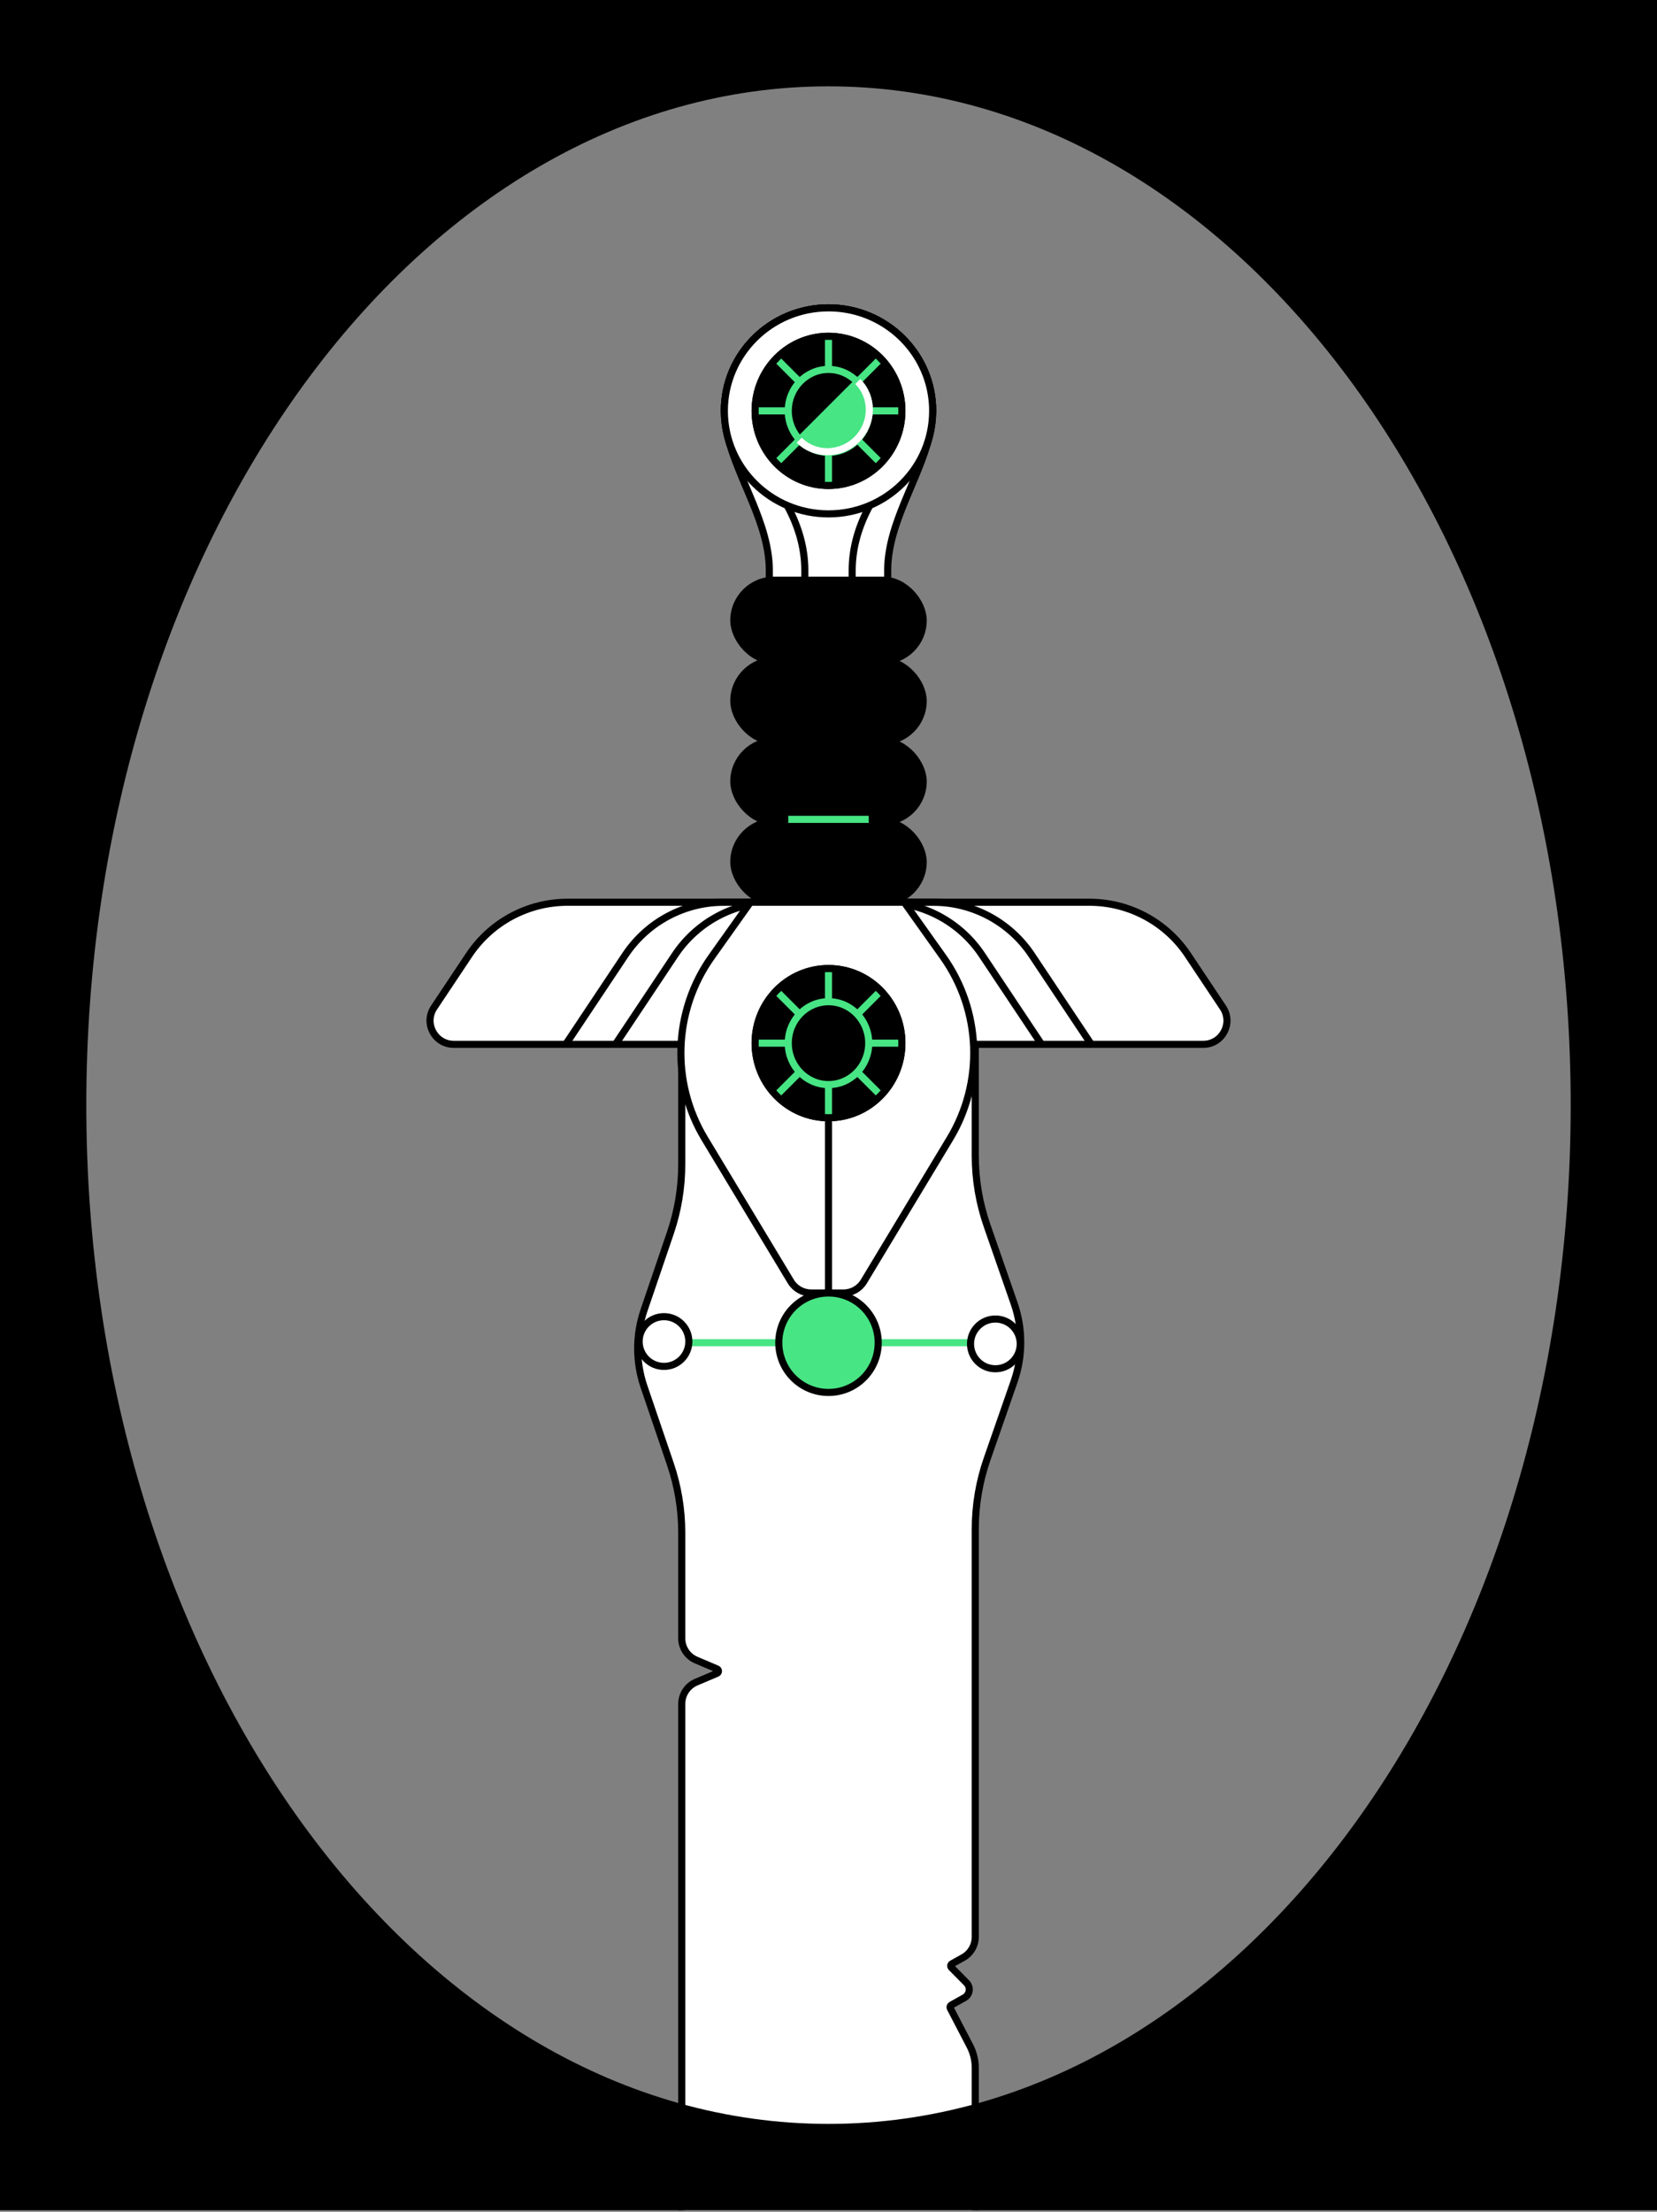 <svg width="700" height="934" viewBox="0 0 700 934" fill="none" xmlns="http://www.w3.org/2000/svg">
<rect x="0" y="0" width="700" height="934" fill="#808080" stroke="none"/>
<g clip-path="url(#clip0_336_4272)">
<path d="M307.269 183.914C312.047 203.14 325 221.148 325 240.959L325 360L375 360L375 240.959C375 221.148 387.953 203.14 392.731 183.914C393.56 180.578 394 177.09 394 173.5C394 149.476 374.301 130 350 130C325.699 130 306 149.476 306 173.5C306 177.09 306.44 180.578 307.269 183.914Z" fill="white" stroke="black" stroke-width="3"/>
<path d="M314.73 190.323C328.628 204.441 340 221.148 340 240.959L340 360L360 360L360 240.959C360 221.148 371.372 204.441 385.27 190.323C390.364 185.148 394 179.464 394 173.5C394 149.476 374.301 130 350 130C325.699 130 306 149.476 306 173.5C306 179.464 309.636 185.148 314.73 190.323Z" fill="white" stroke="black" stroke-width="3"/>
<rect x="390" y="381" width="80" height="34" rx="17" transform="rotate(-180 390 381)" fill="black" stroke="black" stroke-width="3"/>
<rect x="390" y="347" width="80" height="34" rx="17" transform="rotate(-180 390 347)" fill="black" stroke="black" stroke-width="3"/>
<rect x="390" y="313" width="80" height="34" rx="17" transform="rotate(-180 390 313)" fill="black" stroke="black" stroke-width="3"/>
<rect x="390" y="279" width="80" height="34" rx="17" transform="rotate(-180 390 279)" fill="black" stroke="black" stroke-width="3"/>
<path d="M288 975.428L412 972.855L412 873.208C412 869.993 411.225 866.826 409.741 863.974L401.449 848.041C401.199 847.561 401.376 846.97 401.848 846.706L407.406 843.606C409.716 842.318 410.162 839.183 408.303 837.302L401.924 830.845C401.46 830.374 401.571 829.59 402.149 829.268L406.871 826.634C410.038 824.868 412 821.527 412 817.901L412 645.692C412 635.62 413.691 625.619 417.002 616.107L428.422 583.297C432.127 572.653 432.127 561.069 428.422 550.424L417.002 517.614C413.691 508.102 412 498.101 412 488.029L412 436.855L288 439.428L288 491.623C288 501.495 286.376 511.3 283.192 520.645L272.064 553.31C268.503 563.764 268.503 575.103 272.064 585.557L283.192 618.222C286.376 627.567 288 637.372 288 647.244L288 691.811C288 695.823 290.398 699.447 294.091 701.015L302.904 704.758C303.716 705.103 303.716 706.254 302.904 706.599L294.091 710.341C290.398 711.91 288 715.534 288 719.546L288 975.428Z" fill="white" stroke="black" stroke-width="3"/>
<path d="M516.635 425.453C521.066 432.099 516.302 441 508.315 441L191.685 441C183.698 441 178.934 432.099 183.365 425.453L198.157 403.265C207.43 389.355 223.042 381 239.759 381L460.241 381C476.958 381 492.57 389.355 501.843 403.265L516.635 425.453Z" fill="white" stroke="black" stroke-width="3"/>
<path d="M461 441L435.843 403.265C426.57 389.355 410.958 381 394.241 381L305.759 381C289.042 381 273.43 389.355 264.157 403.265L239 441" stroke="black" stroke-width="3"/>
<path d="M440 441L414.843 403.265C405.57 389.355 389.958 381 373.241 381L326.759 381C310.042 381 294.43 389.355 285.157 403.265L260 441" stroke="black" stroke-width="3"/>
<path d="M394 173.5C394 197.524 374.301 217 350 217C325.699 217 306 197.524 306 173.5C306 149.476 325.699 130 350 130C358.222 130 365.916 132.229 372.5 136.11C385.375 143.699 394 157.604 394 173.5Z" fill="white" stroke="black" stroke-width="3"/>
<ellipse cx="350" cy="173.5" rx="31" ry="31.5" fill="black" stroke="black" stroke-width="3"/>
<path d="M350 142V205" stroke="#47E584" stroke-width="3"/>
<path d="M327.726 151.226L372.274 195.774" stroke="#47E584" stroke-width="3"/>
<path d="M381.5 173.5L318.5 173.5" stroke="#47E584" stroke-width="3"/>
<path d="M372.274 151.226L327.726 195.774" stroke="#47E584" stroke-width="3"/>
<ellipse cx="350" cy="173.5" rx="17" ry="17.5" fill="black" stroke="#47E584" stroke-width="3"/>
<path d="M337.626 185.874C344.265 192.513 355.187 192.355 362.021 185.521C368.855 178.686 369.013 167.764 362.375 161.125L337.626 185.874Z" fill="#47E584" stroke="#47E584" stroke-width="3"/>
<path d="M337.626 185.874C344.265 192.513 355.187 192.355 362.021 185.521C368.855 178.686 369.013 167.764 362.375 161.125" stroke="white" stroke-width="3"/>
<ellipse cx="350" cy="173.5" rx="31" ry="31.5" stroke="black" stroke-width="3"/>
<path d="M364.916 541.163C363.106 544.165 359.857 546 356.352 546L342.648 546C339.143 546 335.894 544.165 334.084 541.163L297.69 480.795C283.304 456.933 284.44 426.812 300.581 404.101L317 381L382 381L398.419 404.101C414.56 426.812 415.696 456.933 401.31 480.795L364.916 541.163Z" fill="white" stroke="black" stroke-width="3"/>
<path d="M350 550L350 472" stroke="black" stroke-width="3"/>
<path d="M421 567H279" stroke="#47E584" stroke-width="3"/>
<ellipse cx="350" cy="440.5" rx="31" ry="31.5" transform="rotate(-180 350 440.5)" fill="black" stroke="black" stroke-width="3"/>
<path d="M350 472L350 409" stroke="#47E584" stroke-width="3"/>
<path d="M372.274 462.774L327.726 418.226" stroke="#47E584" stroke-width="3"/>
<path d="M318.5 440.5L381.5 440.5" stroke="#47E584" stroke-width="3"/>
<path d="M327.726 462.774L372.274 418.226" stroke="#47E584" stroke-width="3"/>
<ellipse cx="350" cy="440.5" rx="17" ry="17.5" transform="rotate(-180 350 440.5)" fill="black" stroke="#47E584" stroke-width="3"/>
<ellipse cx="350" cy="440.5" rx="31" ry="31.5" transform="rotate(-180 350 440.5)" stroke="black" stroke-width="3"/>
<path d="M367 346C364.137 346 343.14 346 333 346" stroke="#47E584" stroke-width="3"/>
<circle cx="350" cy="567" r="21" fill="#47E584" stroke="black" stroke-width="3"/>
<circle cx="420.5" cy="567.5" r="10.5" fill="white" stroke="black" stroke-width="3"/>
<circle cx="280.5" cy="566.5" r="10.5" fill="white" stroke="black" stroke-width="3"/>
<path fill-rule="evenodd" clip-rule="evenodd" d="M700 0H0V933.333H700V0ZM350 896.875C523.164 896.875 663.542 704.264 663.542 466.667C663.542 229.069 523.164 36.458 350 36.458C176.836 36.458 36.458 229.069 36.458 466.667C36.458 704.264 176.836 896.875 350 896.875Z" fill="black"/>
</g>
<defs>
<clipPath id="clip0_336_4272">
<rect width="700" height="933.333" fill="white"/>
</clipPath>
</defs>
</svg>
